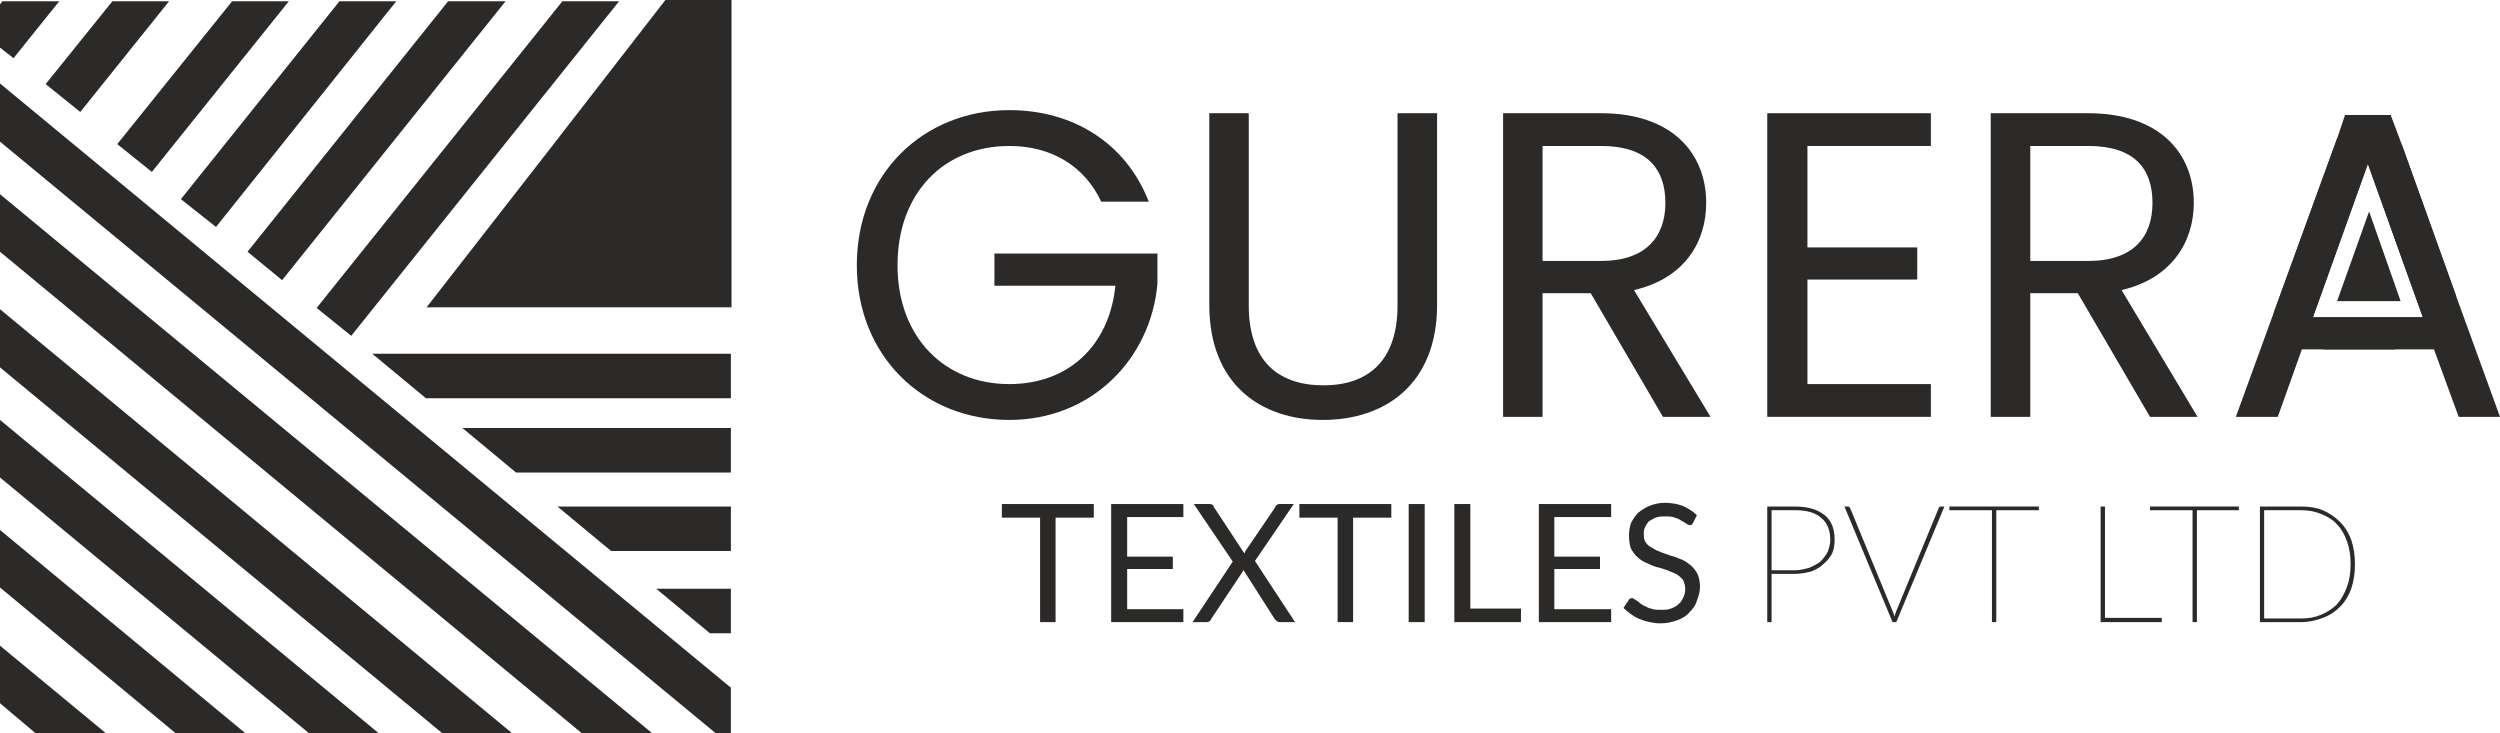 <svg version="1.2" baseProfile="tiny-ps" xmlns="http://www.w3.org/2000/svg" viewBox="0 0 242 71" width="242" height="71">
	<title>gurera logo-svg</title>
	<style>
		tspan { white-space:pre }
		.shp0 { fill: #2b2a29 } 
	</style>
	<g id="Layer_x0020_1">
		<g id="_2256292147440">
			<path id="Layer" fill-rule="evenodd" class="shp0" d="M237.76 28.68C236.5 31.07 234.41 32.93 231.78 33.82L224.97 33.82C223 33.17 221.33 31.97 220.07 30.35L226.23 13.41C226.88 13.29 227.6 13.17 228.38 13.17C229.81 13.17 231.24 13.47 232.5 14.01L237.76 28.68ZM234.53 30.71L229.21 15.86L223.89 30.71L234.53 30.71Z" />
			<path id="Layer" class="shp0" d="M96.26 24.54L96.26 27.66L107.97 27.66C107.38 33.46 103.43 37.18 97.7 37.18C91.48 37.18 86.88 32.69 86.88 25.68C86.88 18.56 91.48 14.13 97.7 14.13C101.82 14.13 104.99 16.1 106.6 19.52L111.2 19.52C108.99 13.83 103.85 10.66 97.7 10.66C89.39 10.66 82.94 16.82 82.94 25.68C82.94 34.48 89.39 40.65 97.7 40.65C105.64 40.65 111.38 34.78 112.04 27.48L112.04 24.54L96.26 24.54Z" />
			<path id="Layer" class="shp0" d="M135.28 10.96L135.28 29.57C135.28 34.96 132.41 37.3 128.11 37.3C123.75 37.3 120.88 34.96 120.88 29.57L120.88 10.96L117.06 10.96L117.06 29.51C117.06 37.18 122.02 40.65 128.05 40.65C134.09 40.65 139.11 37.18 139.11 29.51L139.11 10.96L135.28 10.96Z" />
			<path id="Layer" fill-rule="evenodd" class="shp0" d="M165.58 40.35L160.97 40.35L153.98 28.38L149.32 28.38L149.32 40.35L145.5 40.35L145.5 10.96L155 10.96C161.87 10.96 165.16 14.85 165.16 19.64C165.16 23.35 163.13 26.94 158.17 28.08L165.58 40.35ZM155 25.26C159.3 25.26 161.21 22.93 161.21 19.64C161.21 16.28 159.36 14.13 155 14.13L149.32 14.13L149.32 25.26L155 25.26Z" />
			<path id="Layer" class="shp0" d="M186.91 14.13L186.91 10.96L171.07 10.96L171.07 40.35L186.91 40.35L186.91 37.18L174.96 37.18L174.96 27.06L185.59 27.06L185.59 23.95L174.96 23.95L174.96 14.13L186.91 14.13Z" />
			<path id="Layer" fill-rule="evenodd" class="shp0" d="M212.72 40.35L208.12 40.35L201.13 28.38L196.53 28.38L196.53 40.35L192.7 40.35L192.7 10.96L202.14 10.96C209.08 10.96 212.36 14.85 212.36 19.64C212.36 23.35 210.27 26.94 205.37 28.08L212.72 40.35ZM202.14 25.26C206.51 25.26 208.36 22.93 208.36 19.64C208.36 16.28 206.57 14.13 202.14 14.13L196.53 14.13L196.53 25.26L202.14 25.26Z" />
			<path id="Layer" fill-rule="evenodd" class="shp0" d="M242 40.35L238 40.35L235.61 33.82L222.82 33.82L220.49 40.35L216.43 40.35L220.07 30.35L226.23 13.41L227 11.13L231.42 11.13L232.5 14.01L237.76 28.68L242 40.35ZM234.53 30.71L229.21 15.86L223.89 30.71L234.53 30.71Z" />
			<path id="Layer" class="shp0" d="M232.38 29.15L226.23 29.15L229.33 20.47L232.38 29.15Z" />
			<path id="Layer" class="shp0" d="M105.88 50.11L102.18 50.11L102.18 60.22L100.68 60.22L100.68 50.11L96.98 50.11L96.98 48.79L105.88 48.79L105.88 50.11Z" />
			<path id="Layer" class="shp0" d="M114.55 58.97L114.55 60.22L107.56 60.22L107.56 48.79L114.55 48.79L114.55 50.05L109.11 50.05L109.11 53.88L113.53 53.88L113.53 55.08L109.11 55.08L109.11 58.97L114.55 58.97Z" />
			<path id="Layer" class="shp0" d="M125.36 60.22L123.87 60.22C123.75 60.22 123.63 60.16 123.57 60.1C123.51 60.04 123.45 59.98 123.39 59.92L120.34 55.14C120.34 55.26 120.28 55.38 120.22 55.44L117.24 59.92C117.24 59.98 117.18 60.04 117.12 60.1C117.06 60.16 116.94 60.22 116.82 60.22L115.44 60.22L119.33 54.36L115.56 48.79L117.12 48.79C117.24 48.79 117.3 48.85 117.36 48.85C117.41 48.91 117.47 48.97 117.47 49.03L120.46 53.58C120.52 53.46 120.52 53.34 120.64 53.22L123.45 49.09C123.45 48.97 123.51 48.91 123.57 48.91C123.63 48.85 123.69 48.79 123.81 48.79L125.24 48.79L121.48 54.3L125.36 60.22Z" />
			<path id="Layer" class="shp0" d="M134.68 50.11L130.98 50.11L130.98 60.22L129.48 60.22L129.48 50.11L125.78 50.11L125.78 48.79L134.68 48.79L134.68 50.11Z" />
			<path id="Layer" class="shp0" d="M137.91 60.22L136.36 60.22L136.36 48.79L137.91 48.79L137.91 60.22Z" />
			<path id="Layer" class="shp0" d="M147.23 58.91L147.23 60.22L140.78 60.22L140.78 48.79L142.33 48.79L142.33 58.91L147.23 58.91Z" />
			<path id="Layer" class="shp0" d="M155.96 58.97L155.96 60.22L148.96 60.22L148.96 48.79L155.96 48.79L155.96 50.05L150.46 50.05L150.46 53.88L154.88 53.88L154.88 55.08L150.46 55.08L150.46 58.97L155.96 58.97Z" />
			<path id="Layer" class="shp0" d="M163.9 50.59C163.84 50.65 163.84 50.71 163.78 50.77C163.72 50.83 163.66 50.83 163.54 50.83C163.48 50.83 163.36 50.77 163.25 50.71C163.13 50.59 162.95 50.53 162.77 50.41C162.59 50.29 162.41 50.17 162.11 50.11C161.87 49.99 161.57 49.99 161.21 49.99C160.86 49.99 160.56 49.99 160.26 50.11C160.02 50.23 159.78 50.35 159.6 50.47C159.48 50.65 159.3 50.83 159.24 51.06C159.12 51.24 159.12 51.48 159.12 51.72C159.12 52.08 159.18 52.32 159.3 52.5C159.48 52.74 159.66 52.92 159.96 53.04C160.2 53.22 160.5 53.34 160.8 53.46C161.15 53.58 161.45 53.7 161.81 53.82C162.17 53.88 162.47 54.06 162.83 54.18C163.13 54.3 163.42 54.54 163.66 54.72C163.96 54.96 164.14 55.26 164.32 55.55C164.44 55.85 164.56 56.27 164.56 56.75C164.56 57.23 164.44 57.71 164.26 58.13C164.14 58.61 163.84 58.97 163.54 59.27C163.25 59.63 162.83 59.87 162.35 60.04C161.87 60.22 161.33 60.34 160.74 60.34C160.02 60.34 159.3 60.16 158.7 59.92C158.11 59.69 157.63 59.27 157.15 58.85L157.63 58.13C157.69 58.07 157.69 58.01 157.75 57.95C157.81 57.95 157.93 57.89 157.99 57.89C158.05 57.89 158.11 57.95 158.23 58.01C158.29 58.07 158.41 58.13 158.52 58.19C158.64 58.31 158.76 58.37 158.88 58.49C159 58.55 159.18 58.67 159.36 58.73C159.54 58.85 159.78 58.91 160.02 58.97C160.26 59.03 160.5 59.03 160.8 59.03C161.15 59.03 161.45 59.03 161.75 58.91C162.05 58.79 162.29 58.67 162.47 58.49C162.71 58.31 162.83 58.07 162.95 57.83C163.07 57.59 163.13 57.29 163.13 56.99C163.13 56.63 163.01 56.33 162.89 56.09C162.71 55.91 162.53 55.73 162.23 55.55C161.99 55.44 161.69 55.32 161.39 55.2C161.03 55.08 160.74 54.96 160.38 54.9C160.02 54.78 159.72 54.66 159.36 54.48C159.06 54.36 158.76 54.18 158.52 53.94C158.23 53.7 158.05 53.4 157.87 53.1C157.75 52.74 157.69 52.32 157.69 51.84C157.69 51.42 157.75 51.01 157.87 50.65C158.05 50.29 158.29 49.93 158.58 49.63C158.88 49.39 159.24 49.15 159.66 48.97C160.14 48.79 160.62 48.67 161.15 48.67C161.81 48.67 162.41 48.79 162.89 48.97C163.42 49.21 163.9 49.51 164.26 49.87L163.9 50.59Z" />
			<path id="Layer" fill-rule="evenodd" class="shp0" d="M173.76 49.03C175.02 49.03 175.97 49.33 176.63 49.87C177.29 50.41 177.59 51.18 177.59 52.26C177.59 52.74 177.53 53.16 177.35 53.58C177.11 54 176.87 54.3 176.51 54.6C176.21 54.9 175.79 55.14 175.32 55.32C174.84 55.44 174.3 55.55 173.76 55.55L171.49 55.55L171.49 60.22L171.07 60.22L171.07 49.03L173.76 49.03ZM173.76 55.2C174.24 55.2 174.72 55.08 175.14 54.96C175.55 54.78 175.91 54.6 176.21 54.36C176.51 54.06 176.75 53.76 176.93 53.4C177.05 53.04 177.17 52.68 177.17 52.26C177.17 51.3 176.87 50.59 176.27 50.11C175.73 49.63 174.9 49.39 173.76 49.39L171.49 49.39L171.49 55.2L173.76 55.2Z" />
			<path id="Layer" class="shp0" d="M188.22 49.03L183.56 60.22L183.2 60.22L178.54 49.03L178.9 49.03C178.96 49.03 179.02 49.09 179.08 49.15L183.2 59.15C183.26 59.27 183.26 59.33 183.32 59.45C183.32 59.51 183.38 59.63 183.38 59.69C183.44 59.51 183.5 59.33 183.56 59.15L187.68 49.15C187.68 49.09 187.8 49.03 187.86 49.03L188.22 49.03Z" />
			<path id="Layer" class="shp0" d="M197.36 49.39L193.24 49.39L193.24 60.22L192.82 60.22L192.82 49.39L188.7 49.39L188.7 49.03L197.36 49.03L197.36 49.39Z" />
			<path id="Layer" class="shp0" d="M209.26 59.81L209.26 60.22L203.34 60.22L203.34 49.03L203.76 49.03L203.76 59.81L209.26 59.81Z" />
			<path id="Layer" class="shp0" d="M216.72 49.39L212.66 49.39L212.66 60.22L212.24 60.22L212.24 49.39L208.12 49.39L208.12 49.03L216.72 49.03L216.72 49.39Z" />
			<path id="Layer" fill-rule="evenodd" class="shp0" d="M227.96 54.6C227.96 55.49 227.84 56.27 227.6 56.99C227.36 57.65 227 58.25 226.52 58.73C226.05 59.21 225.51 59.57 224.85 59.81C224.25 60.04 223.54 60.22 222.76 60.22L218.76 60.22L218.76 49.03L222.76 49.03C223.54 49.03 224.25 49.15 224.85 49.39C225.51 49.69 226.05 50.05 226.52 50.53C227 51.01 227.36 51.6 227.6 52.26C227.84 52.98 227.96 53.76 227.96 54.6ZM227.54 54.6C227.54 53.76 227.42 53.04 227.18 52.38C226.94 51.72 226.64 51.18 226.23 50.77C225.81 50.29 225.27 49.99 224.67 49.75C224.13 49.51 223.48 49.39 222.76 49.39L219.17 49.39L219.17 59.87L222.76 59.87C223.48 59.87 224.13 59.75 224.67 59.51C225.27 59.27 225.81 58.91 226.23 58.49C226.64 58.01 226.94 57.47 227.18 56.81C227.42 56.21 227.54 55.44 227.54 54.6Z" />
		</g>
		<g id="_2256292200960">
			<path id="Layer" class="shp0" d="M70.75 66.57L70.75 71L69.31 71L0 13.71L0 8.08L70.75 66.57Z" />
			<path id="Layer" class="shp0" d="M63.16 71L56.35 71L0 24.37L0 18.8L63.16 71Z" />
			<path id="Layer" class="shp0" d="M49.6 71L42.84 71L0 35.56L0 29.93L49.6 71Z" />
			<path id="Layer" class="shp0" d="M36.69 71L29.94 71L0 46.22L0 40.65L36.69 71Z" />
			<path id="Layer" class="shp0" d="M23.78 71L17.03 71L0 56.87L0 51.3L23.78 71Z" />
			<path id="Layer" class="shp0" d="M10.28 71L3.47 71L0 68.07L0 62.5L10.28 71Z" />
			<path id="Layer" class="shp0" d="M5.74 0.12L1.31 5.63L0 4.61L0 0.42L0.24 0.12L5.74 0.12Z" />
			<path id="Layer" class="shp0" d="M16.37 0.12L7.77 10.84L4.42 8.14L10.88 0.12L16.37 0.12Z" />
			<path id="Layer" class="shp0" d="M27.96 0.12L14.7 16.64L11.35 13.95L22.47 0.12L27.96 0.12Z" />
			<path id="Layer" class="shp0" d="M38.36 0.12L20.91 21.97L17.51 19.28L32.86 0.12L38.36 0.12Z" />
			<path id="Layer" class="shp0" d="M48.94 0.12L27.31 27.12L23.96 24.37L43.38 0.12L48.94 0.12Z" />
			<path id="Layer" class="shp0" d="M59.93 0.12L34 32.51L30.65 29.81L54.44 0.12L59.93 0.12Z" />
			<path id="Layer" class="shp0" d="M70.75 34.24L70.75 38.55L41.23 38.55L36.03 34.24L70.75 34.24Z" />
			<path id="Layer" class="shp0" d="M70.75 41.43L70.75 45.74L49.95 45.74L44.76 41.43L70.75 41.43Z" />
			<path id="Layer" class="shp0" d="M70.75 49.03L70.75 53.34L59.16 53.34L53.96 49.03L70.75 49.03Z" />
			<path id="Layer" class="shp0" d="M70.75 56.99L70.75 61.3L68.72 61.3L63.52 56.99L70.75 56.99Z" />
			<path id="Layer" class="shp0" d="M64.41 0C56.71 9.94 49 19.88 41.29 29.75L70.81 29.75L70.81 0L64.41 0Z" />
		</g>
	</g>
</svg>